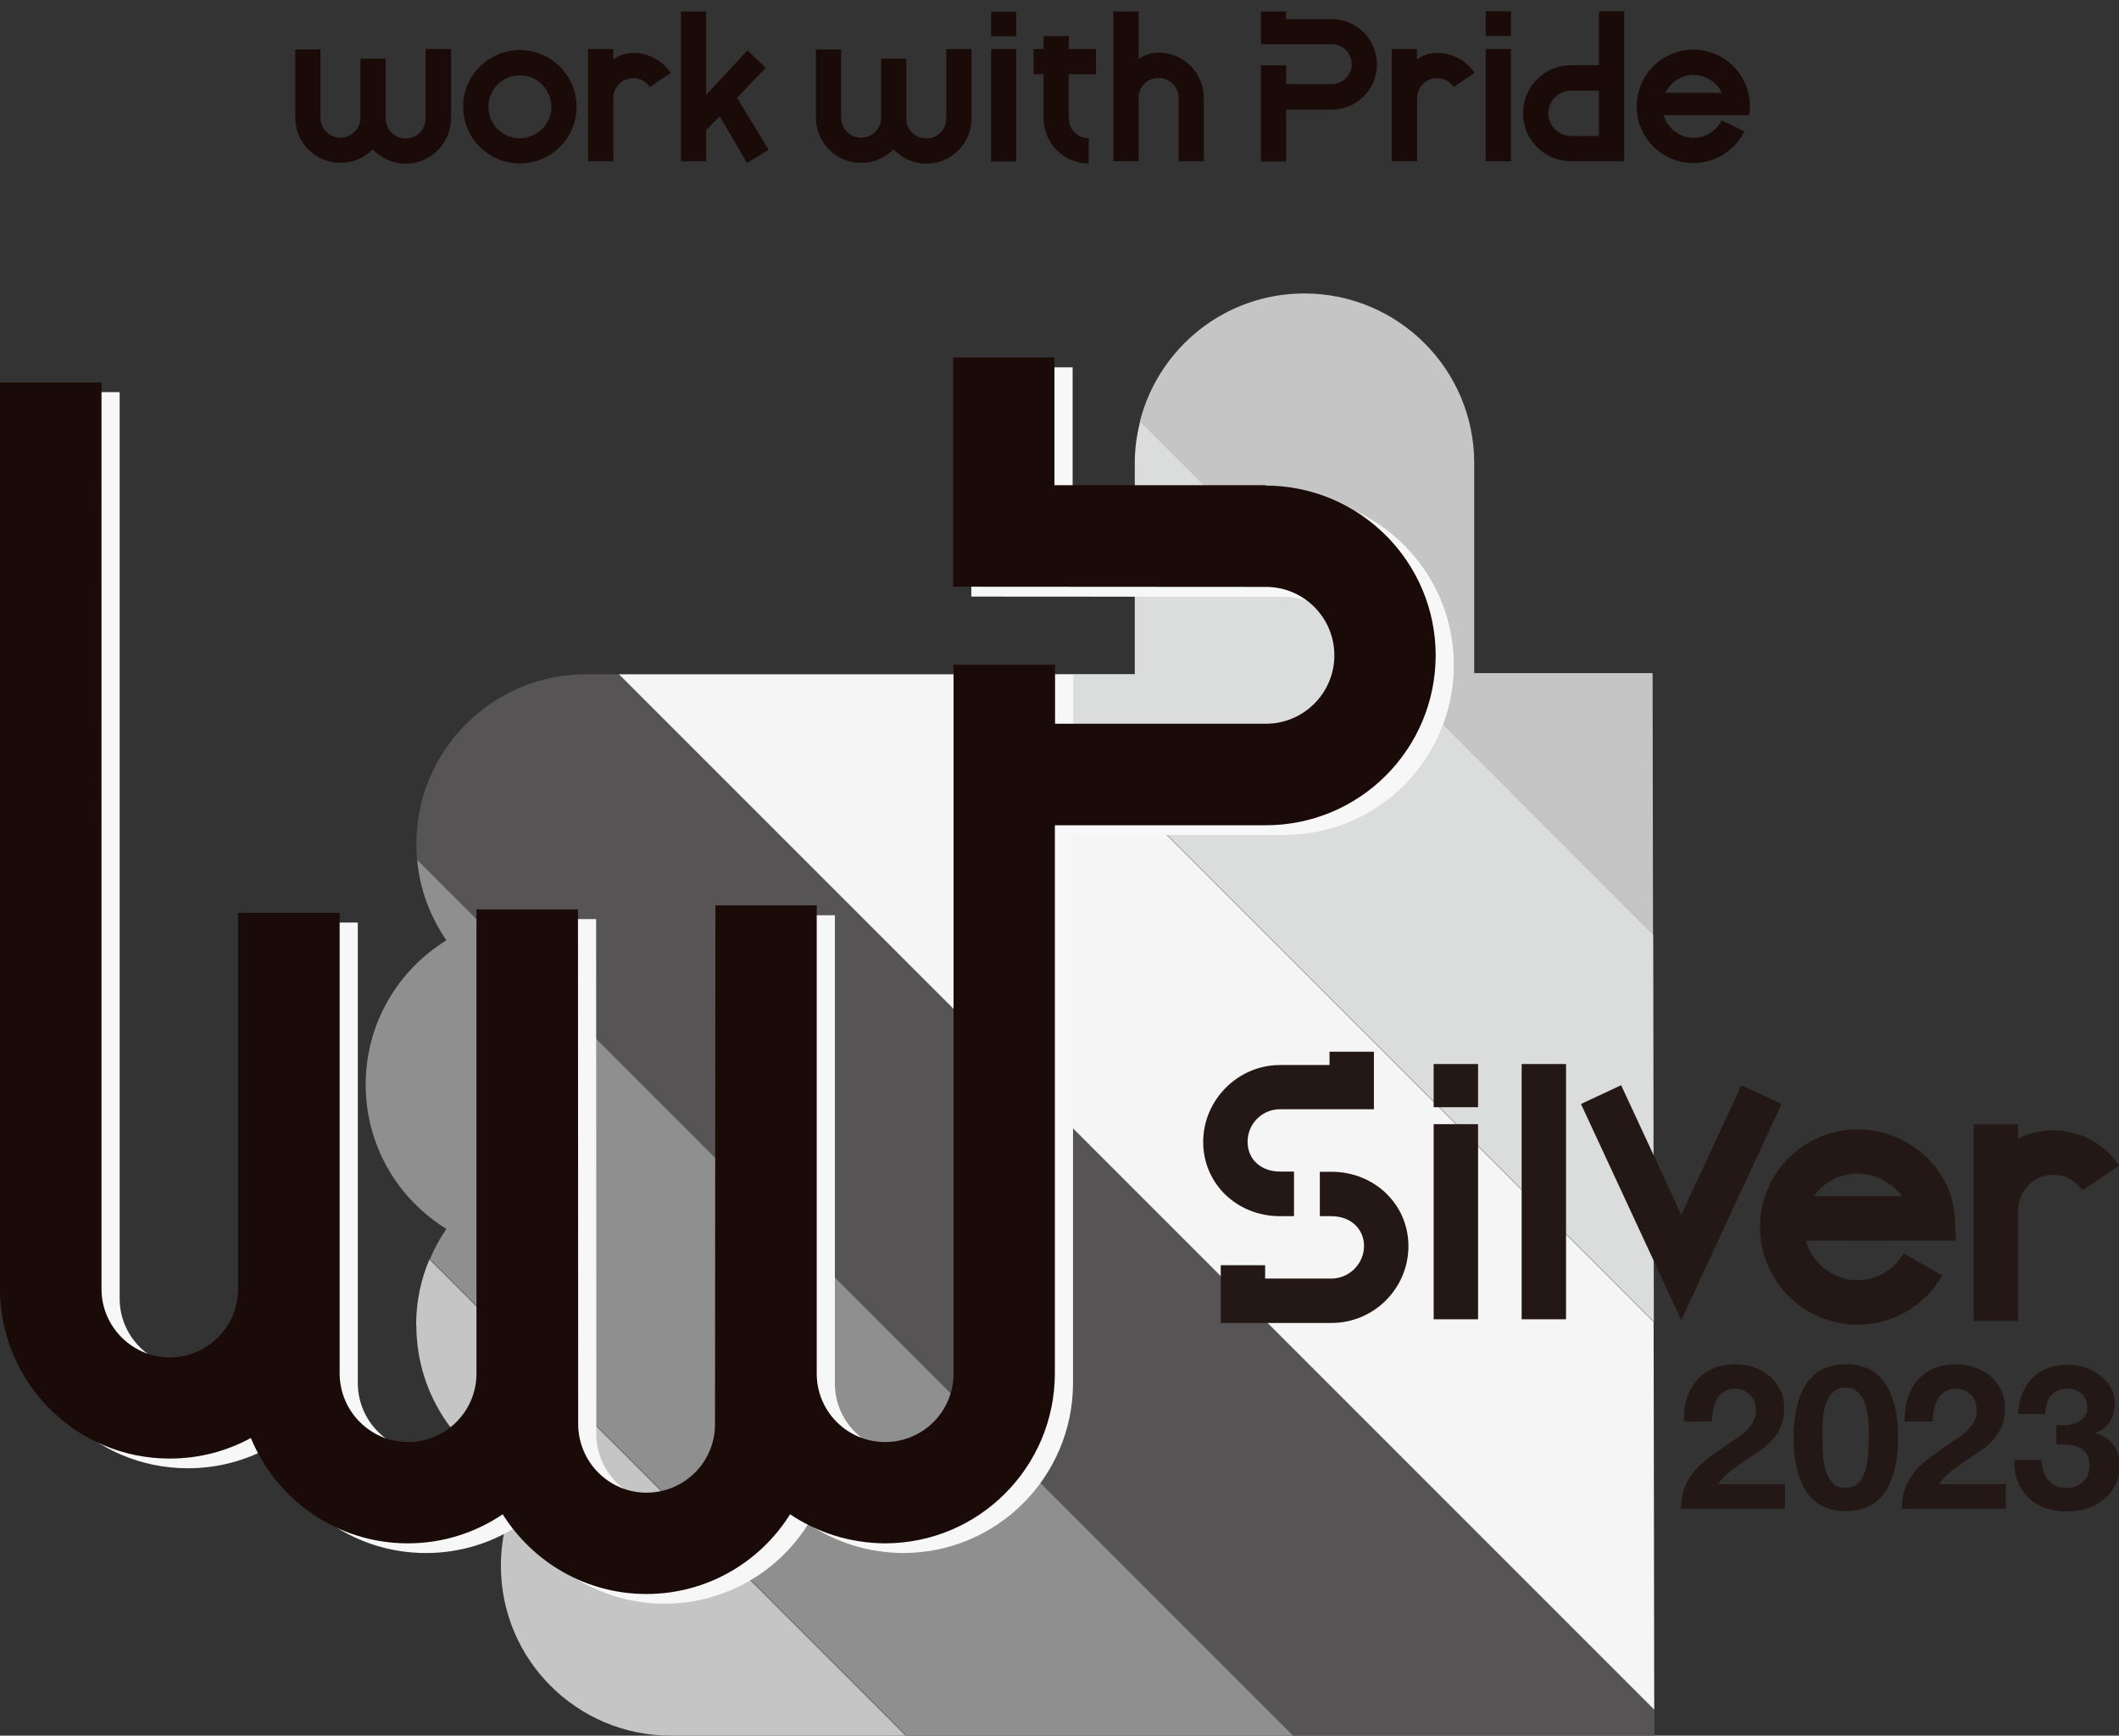 <?xml version="1.0" encoding="UTF-8"?><svg id="b" xmlns="http://www.w3.org/2000/svg" viewBox="0 0 105 86"><rect x="0" y="0" width="105" height="86" fill="#333333" stroke="none"/><defs><style>.d{fill:#dbdcdc;}.d,.e,.f,.g,.h,.i,.j,.k,.l{stroke-width:0px;}.e{fill:#231815;}.f{fill:#f7f7f7;}.g{fill:#f5f5f5;}.h{fill:none;}.i{fill:#c5c5c6;}.j{fill:#1a0b08;}.k{fill:#8f8f8f;}.l{fill:#565454;}</style></defs><g id="c"><rect class="h" width="105" height="86"/><path class="k" d="m22.12,46.59c-2.4,1.48-4,4.12-4,7.15,0,3.03,1.6,5.67,4,7.15-.32.47-.6.97-.82,1.5l23.6,23.6h19.18L20.67,42.59c.13,1.48.65,2.84,1.45,4Z"/><path class="i" d="m20.63,65.66c0,3.54,2.18,6.56,5.27,7.8-.69,1.22-1.08,2.62-1.08,4.12,0,4.65,3.76,8.41,8.41,8.42h11.65l-23.6-23.6c-.43,1-.66,2.11-.66,3.26Z"/><path class="l" d="m29.04,33.41c-4.65,0-8.41,3.77-8.41,8.42,0,.26.01.51.04.76l43.41,43.41h17.9v-1.29S30.67,33.41,30.67,33.41h-1.63Z"/><polygon class="g" points="49.85 33.41 30.67 33.41 81.97 84.71 81.94 65.5 49.85 33.41"/><path class="d" d="m81.92,46.29l-25.42-25.43c-.17.67-.27,1.37-.27,2.09v10.45h-6.37l32.09,32.09-.03-19.21Z"/><path class="i" d="m81.89,33.35h-8.84c0-2.77,0-7.26,0-10.4,0-4.65-3.77-8.41-8.42-8.41-3.92,0-7.21,2.69-8.14,6.32l25.42,25.43-.02-12.94Z"/><path class="f" d="m63.62,24.53c-3.15,0-7.68,0-10.47,0v-6.33h-5.02v11.36s10.65.01,15.5.01c1.87,0,3.39,1.52,3.39,3.39,0,1.87-1.52,3.39-3.39,3.39h-10.45v-2.92h-5.03s0,30.27,0,35.12c0,1.87-1.51,3.39-3.39,3.39s-3.39-1.52-3.39-3.39v-23.2h-5.02s-.02,20.87-.02,25.71c0,1.87-1.51,3.38-3.39,3.39-1.87,0-3.38-1.52-3.39-3.39,0-4.15-.01-25.52-.01-25.52h-5.03s0,18.15,0,23c0,1.87-1.52,3.39-3.39,3.39s-3.38-1.52-3.39-3.39v-22.83s-5.03,0-5.03,0v5.6h0v13.05c-.01,1.86-1.52,3.38-3.38,3.38-1.87,0-3.39-1.53-3.39-3.39V19.43H.9v44.91c0,4.65,3.76,8.41,8.41,8.41,1.46,0,2.83-.37,4.02-1.02,1.26,3.06,4.26,5.22,7.78,5.22,1.74,0,3.35-.53,4.7-1.44,1.49,2.37,4.12,3.95,7.12,3.95s5.64-1.58,7.12-3.95c1.34.9,2.96,1.43,4.7,1.44,4.65,0,8.41-3.77,8.42-8.41v-27.17c2.62,0,7.51,0,10.45,0,4.65,0,8.41-3.76,8.42-8.41,0-4.65-3.77-8.41-8.42-8.42Z"/><path class="j" d="m62.72,24.04c-3.15,0-7.68,0-10.47,0v-6.33h-5.02v11.36s10.65.01,15.5.01c1.87,0,3.39,1.52,3.39,3.39,0,1.87-1.52,3.39-3.39,3.39h-10.45v-2.92h-5.03s0,30.27,0,35.12c0,1.87-1.51,3.39-3.39,3.39s-3.39-1.52-3.39-3.39v-23.2h-5.02s-.02,20.86-.02,25.71c0,1.87-1.51,3.38-3.39,3.39-1.87,0-3.38-1.52-3.39-3.39,0-4.15-.01-25.51-.01-25.51h-5.03s0,18.15,0,23c0,1.87-1.52,3.39-3.39,3.39s-3.38-1.52-3.39-3.39v-22.83s-5.03,0-5.03,0v5.6h0v13.05c-.01,1.86-1.52,3.37-3.38,3.38-1.87,0-3.39-1.53-3.39-3.39V18.95H0v44.91c0,4.64,3.76,8.41,8.41,8.41,1.46,0,2.83-.37,4.02-1.02,1.26,3.06,4.26,5.22,7.78,5.22,1.74,0,3.35-.53,4.7-1.44,1.49,2.37,4.12,3.95,7.12,3.95s5.64-1.58,7.12-3.95c1.34.9,2.96,1.43,4.7,1.44,4.65,0,8.41-3.77,8.42-8.41v-27.17c2.62,0,7.51,0,10.45,0,4.65,0,8.41-3.76,8.42-8.41,0-4.65-3.77-8.41-8.42-8.42Z"/><path class="e" d="m64.12,60.26h-.69c-2.14,0-3.81-1.61-3.81-3.68s1.71-3.81,3.81-3.81h2.45v-.66h2.2v2.85h-4.65c-.89,0-1.61.72-1.61,1.61s.68,1.48,1.61,1.48h.69v2.2Zm5.67,1.48c0-2.06-1.68-3.68-3.81-3.68h-.58v2.2h.58c.94,0,1.61.62,1.61,1.48s-.72,1.61-1.61,1.61h-3.29v-.66h-2.2v2.86h5.49c2.1,0,3.81-1.71,3.81-3.81Zm31.95-5.74c-.63,0-1.22.16-1.74.43v-.72h-2.2v9.74h2.2v-5.5c0-.96.78-1.74,1.74-1.74.58,0,1.12.29,1.45.77l1.82-1.23c-.74-1.09-1.96-1.74-3.26-1.74Zm-5.51,7.2l-1.9-1.1c-.47.82-1.35,1.33-2.29,1.33-1.22,0-2.25-.83-2.55-1.96,1.64,0,4.96.01,6.28,0h1.15s-.06-1.16-.06-1.16c-.13-2.4-2.29-4.35-4.81-4.35-2.67,0-4.84,2.17-4.84,4.84s2.17,4.84,4.84,4.84c1.72,0,3.33-.93,4.19-2.43Zm-4.19-5.05c.89,0,1.72.46,2.2,1.12-1.37,0-3.16,0-4.36,0,.48-.68,1.27-1.12,2.16-1.12Zm-18.8-2.45h-2.2v9.67h2.2v-9.67Zm4.36-2.98h-2.2v12.65h2.2v-12.65Zm-4.36,0h-2.2v2.14h2.2v-2.14Zm15.04,1.98l-1.99-.93-2.98,6.42-2.98-6.42-1.99.93,4.97,10.71,4.97-10.71Zm-4.81,15.73h1.36c0-.19.02-.38.06-.57.04-.19.1-.36.18-.52s.2-.28.35-.38c.14-.1.32-.15.53-.15.31,0,.56.09.76.29s.3.46.3.8c0,.21-.05.4-.15.57-.1.17-.22.32-.36.45-.14.13-.3.26-.48.37-.17.11-.34.22-.49.33-.3.21-.59.41-.86.61-.27.2-.51.42-.71.66-.2.24-.36.51-.48.81s-.18.65-.18,1.06h5.15v-1.22h-3.32c.17-.24.37-.45.6-.63.23-.18.46-.35.7-.51s.48-.32.72-.48c.24-.16.45-.34.64-.54.19-.2.34-.42.45-.68.11-.25.17-.56.17-.91s-.06-.65-.2-.92c-.13-.27-.31-.5-.53-.69-.22-.19-.48-.33-.77-.43-.29-.1-.6-.15-.92-.15-.42,0-.79.07-1.12.21-.32.14-.59.34-.81.6s-.37.56-.48.9c-.11.34-.15.72-.14,1.12Zm5.41.78c0,.7.07,1.29.21,1.76s.32.85.56,1.13c.23.28.51.48.82.6.31.12.64.18.99.18s.69-.06,1-.18c.31-.12.59-.32.82-.6.24-.28.42-.66.56-1.13s.21-1.06.21-1.76-.07-1.25-.21-1.72-.32-.84-.56-1.12-.51-.48-.82-.6c-.31-.12-.64-.18-1-.18s-.68.06-.99.18c-.31.12-.58.32-.82.6s-.42.65-.56,1.12-.21,1.04-.21,1.72Zm1.42,0c0-.12,0-.27,0-.44,0-.17.02-.35.03-.53.02-.18.05-.36.1-.54s.11-.34.2-.48.19-.25.32-.34c.13-.09.29-.13.49-.13s.36.04.49.13.24.2.33.34.15.3.2.48.08.36.1.54c.02.18.04.36.04.53,0,.17,0,.32,0,.44,0,.2,0,.44-.02.73-.01.28-.06.56-.12.82-.07.26-.18.49-.34.68-.16.19-.38.28-.68.28s-.51-.09-.66-.28c-.15-.19-.27-.41-.34-.68-.07-.26-.11-.54-.12-.82-.01-.28-.02-.53-.02-.73Zm4.11-.78h1.36c0-.19.02-.38.06-.57.04-.19.1-.36.18-.52s.2-.28.35-.38c.14-.1.32-.15.53-.15.31,0,.56.09.76.29s.3.46.3.8c0,.21-.05.4-.15.57-.1.17-.22.32-.36.45-.14.13-.3.26-.48.37-.17.11-.34.22-.49.33-.3.21-.59.41-.86.61-.27.2-.51.42-.71.66-.2.24-.36.51-.48.81s-.18.65-.18,1.06h5.15v-1.22h-3.32c.17-.24.37-.45.6-.63.23-.18.46-.35.7-.51s.48-.32.72-.48c.24-.16.45-.34.64-.54.19-.2.34-.42.45-.68.11-.25.17-.56.17-.91s-.06-.65-.2-.92c-.13-.27-.31-.5-.53-.69-.22-.19-.48-.33-.77-.43-.29-.1-.6-.15-.92-.15-.42,0-.79.07-1.12.21-.32.14-.59.34-.81.6s-.37.56-.48.9c-.11.34-.15.72-.14,1.12Zm7.49.14v1c.17,0,.36,0,.55.02.19,0,.37.05.53.11s.29.17.4.31c.1.14.16.34.16.61,0,.34-.11.61-.33.81s-.49.3-.81.3c-.21,0-.39-.04-.54-.11-.15-.07-.27-.17-.38-.3s-.18-.27-.23-.44c-.05-.17-.08-.35-.09-.54h-1.35c0,.41.05.77.18,1.08s.3.58.53.8c.23.22.5.38.83.5.32.11.68.17,1.08.17.34,0,.67-.05.98-.15.31-.1.59-.25.83-.44.24-.19.43-.43.58-.72.14-.29.22-.61.22-.98,0-.4-.11-.74-.33-1.03s-.53-.47-.91-.56v-.02c.33-.09.57-.27.74-.53.16-.26.25-.56.25-.9,0-.31-.07-.59-.21-.83s-.32-.44-.55-.61c-.22-.17-.48-.29-.76-.38-.28-.08-.56-.12-.84-.12-.36,0-.69.06-.98.18s-.55.28-.76.5c-.21.21-.37.47-.49.77-.12.3-.18.63-.2.99h1.35c0-.36.08-.66.27-.9s.46-.36.82-.36c.26,0,.49.08.69.24.2.16.3.39.3.69,0,.2-.05.36-.15.48s-.22.21-.37.28c-.15.06-.31.1-.49.12-.17.01-.34.01-.49,0Z"/><path class="j" d="m68.23,3.19c0,1.24-1,2.24-2.24,2.24h-2.26v2.57h-1.25V3.24h1.25v.93h2.26c.54,0,.99-.44.99-.99,0-.55-.44-.99-.99-.99-1.33,0-3.51,0-3.51,0V.57h1.25v.38c.57,0,1.46,0,2.26,0,1.24,0,2.24,1,2.24,2.24Zm12.25,4.8s-2.31,0-2.63,0c-1.31,0-2.38-1.06-2.38-2.38s1.06-2.38,2.38-2.38h1.38V.56h1.25v7.42Zm-2.63-1.25h1.38v-2.25h-1.38c-.62,0-1.13.5-1.13,1.12s.51,1.12,1.13,1.13Zm-30.96-4.31v3.44c0,.55-.44.99-.99.99s-.99-.44-.99-.99v-2.96h-1.25v2.92c0,.55-.44.99-.99.99-.55,0-.99-.44-.99-.99v-3.38h-1.25v3.38c0,1.24,1,2.24,2.24,2.24.63,0,1.2-.26,1.6-.67.41.43.99.71,1.63.71,1.24,0,2.24-1,2.24-2.24v-3.44h-1.25Zm-25.8,0s0,3.44,0,3.44c0,.55-.44.99-.99.99s-.99-.44-.99-.99v-2.96h-1.25v2.92c0,.55-.45.99-.99.99-.55,0-.99-.44-.99-.99v-3.38h-1.25v3.38c0,1.24,1,2.24,2.24,2.24.63,0,1.19-.26,1.6-.67.41.43.99.71,1.63.71,1.24,0,2.24-1,2.25-2.24v-3.44h-1.25Zm50.11.19c-.36,0-.69.12-.99.32v-.51h-1.25v5.56h1.26v-3.13c0-.55.44-.99.99-.99.34,0,.64.17.82.44l1.04-.7c-.4-.59-1.09-.99-1.86-.99Zm-39.82,0c-.36,0-.69.12-.99.32v-.51h-1.25v5.56h1.25v-3.13c0-.55.44-.99.99-.99.34,0,.64.17.82.44l1.04-.7c-.4-.59-1.09-.99-1.86-.99Zm-8.43,2.67c0,1.55,1.26,2.81,2.81,2.81h0c1.55,0,2.81-1.26,2.81-2.81h0c0-1.55-1.26-2.81-2.81-2.81h0c-1.55,0-2.81,1.26-2.81,2.81h0Zm1.25,0c0-.86.7-1.56,1.56-1.56h0c.86,0,1.56.7,1.56,1.56h0c0,.86-.7,1.56-1.56,1.56h0c-.86,0-1.56-.7-1.56-1.56h0Zm24.91,2.71h1.25V2.43h-1.25v5.56h0Zm0-6.2h1.25V.58h-1.25v1.22h0Zm24.51,6.19h1.25V2.43h-1.25v5.56h0Zm0-6.21h1.25V.56h-1.25v1.22h0Zm-13.97,6.21v-3.14c0-1.24-1-2.24-2.24-2.24-.36,0-.69.11-.99.3V.57h-1.25v7.42h1.25v-3.14c0-.55.44-.99.99-.99.55,0,.99.44.99.99v3.14h1.25Zm-5.34-4.31v-1.25h-1.35v-.64h-1.25v.64h-.49v1.25h.49v2.18c0,1.24,1.01,2.24,2.24,2.24v-1.25c-.55,0-.99-.44-.99-.99v-2.18h1.35Zm-17.29,4.39l1.07-.65-1.57-2.57,1.42-1.49-.9-.87-2.05,2.22V.57h-1.25v7.42h1.25v-1.54l.67-.69,1.36,2.32Zm45.42-2.35c.19.64.78,1.11,1.48,1.11.55,0,1.02-.28,1.3-.71.03-.05.07-.11.09-.16l1.12.55c-.05.1-.11.2-.17.3-.5.76-1.36,1.27-2.35,1.27-1.55,0-2.81-1.26-2.81-2.81,0-1.55,1.26-2.81,2.81-2.81,1.32,0,2.42.91,2.72,2.13.05.22.08.44.08.67,0,.15-.01.3-.04.45h-4.26Zm2.88-1.12c-.25-.52-.78-.88-1.4-.89-.62,0-1.14.37-1.4.89h2.8Z"/></g></svg>